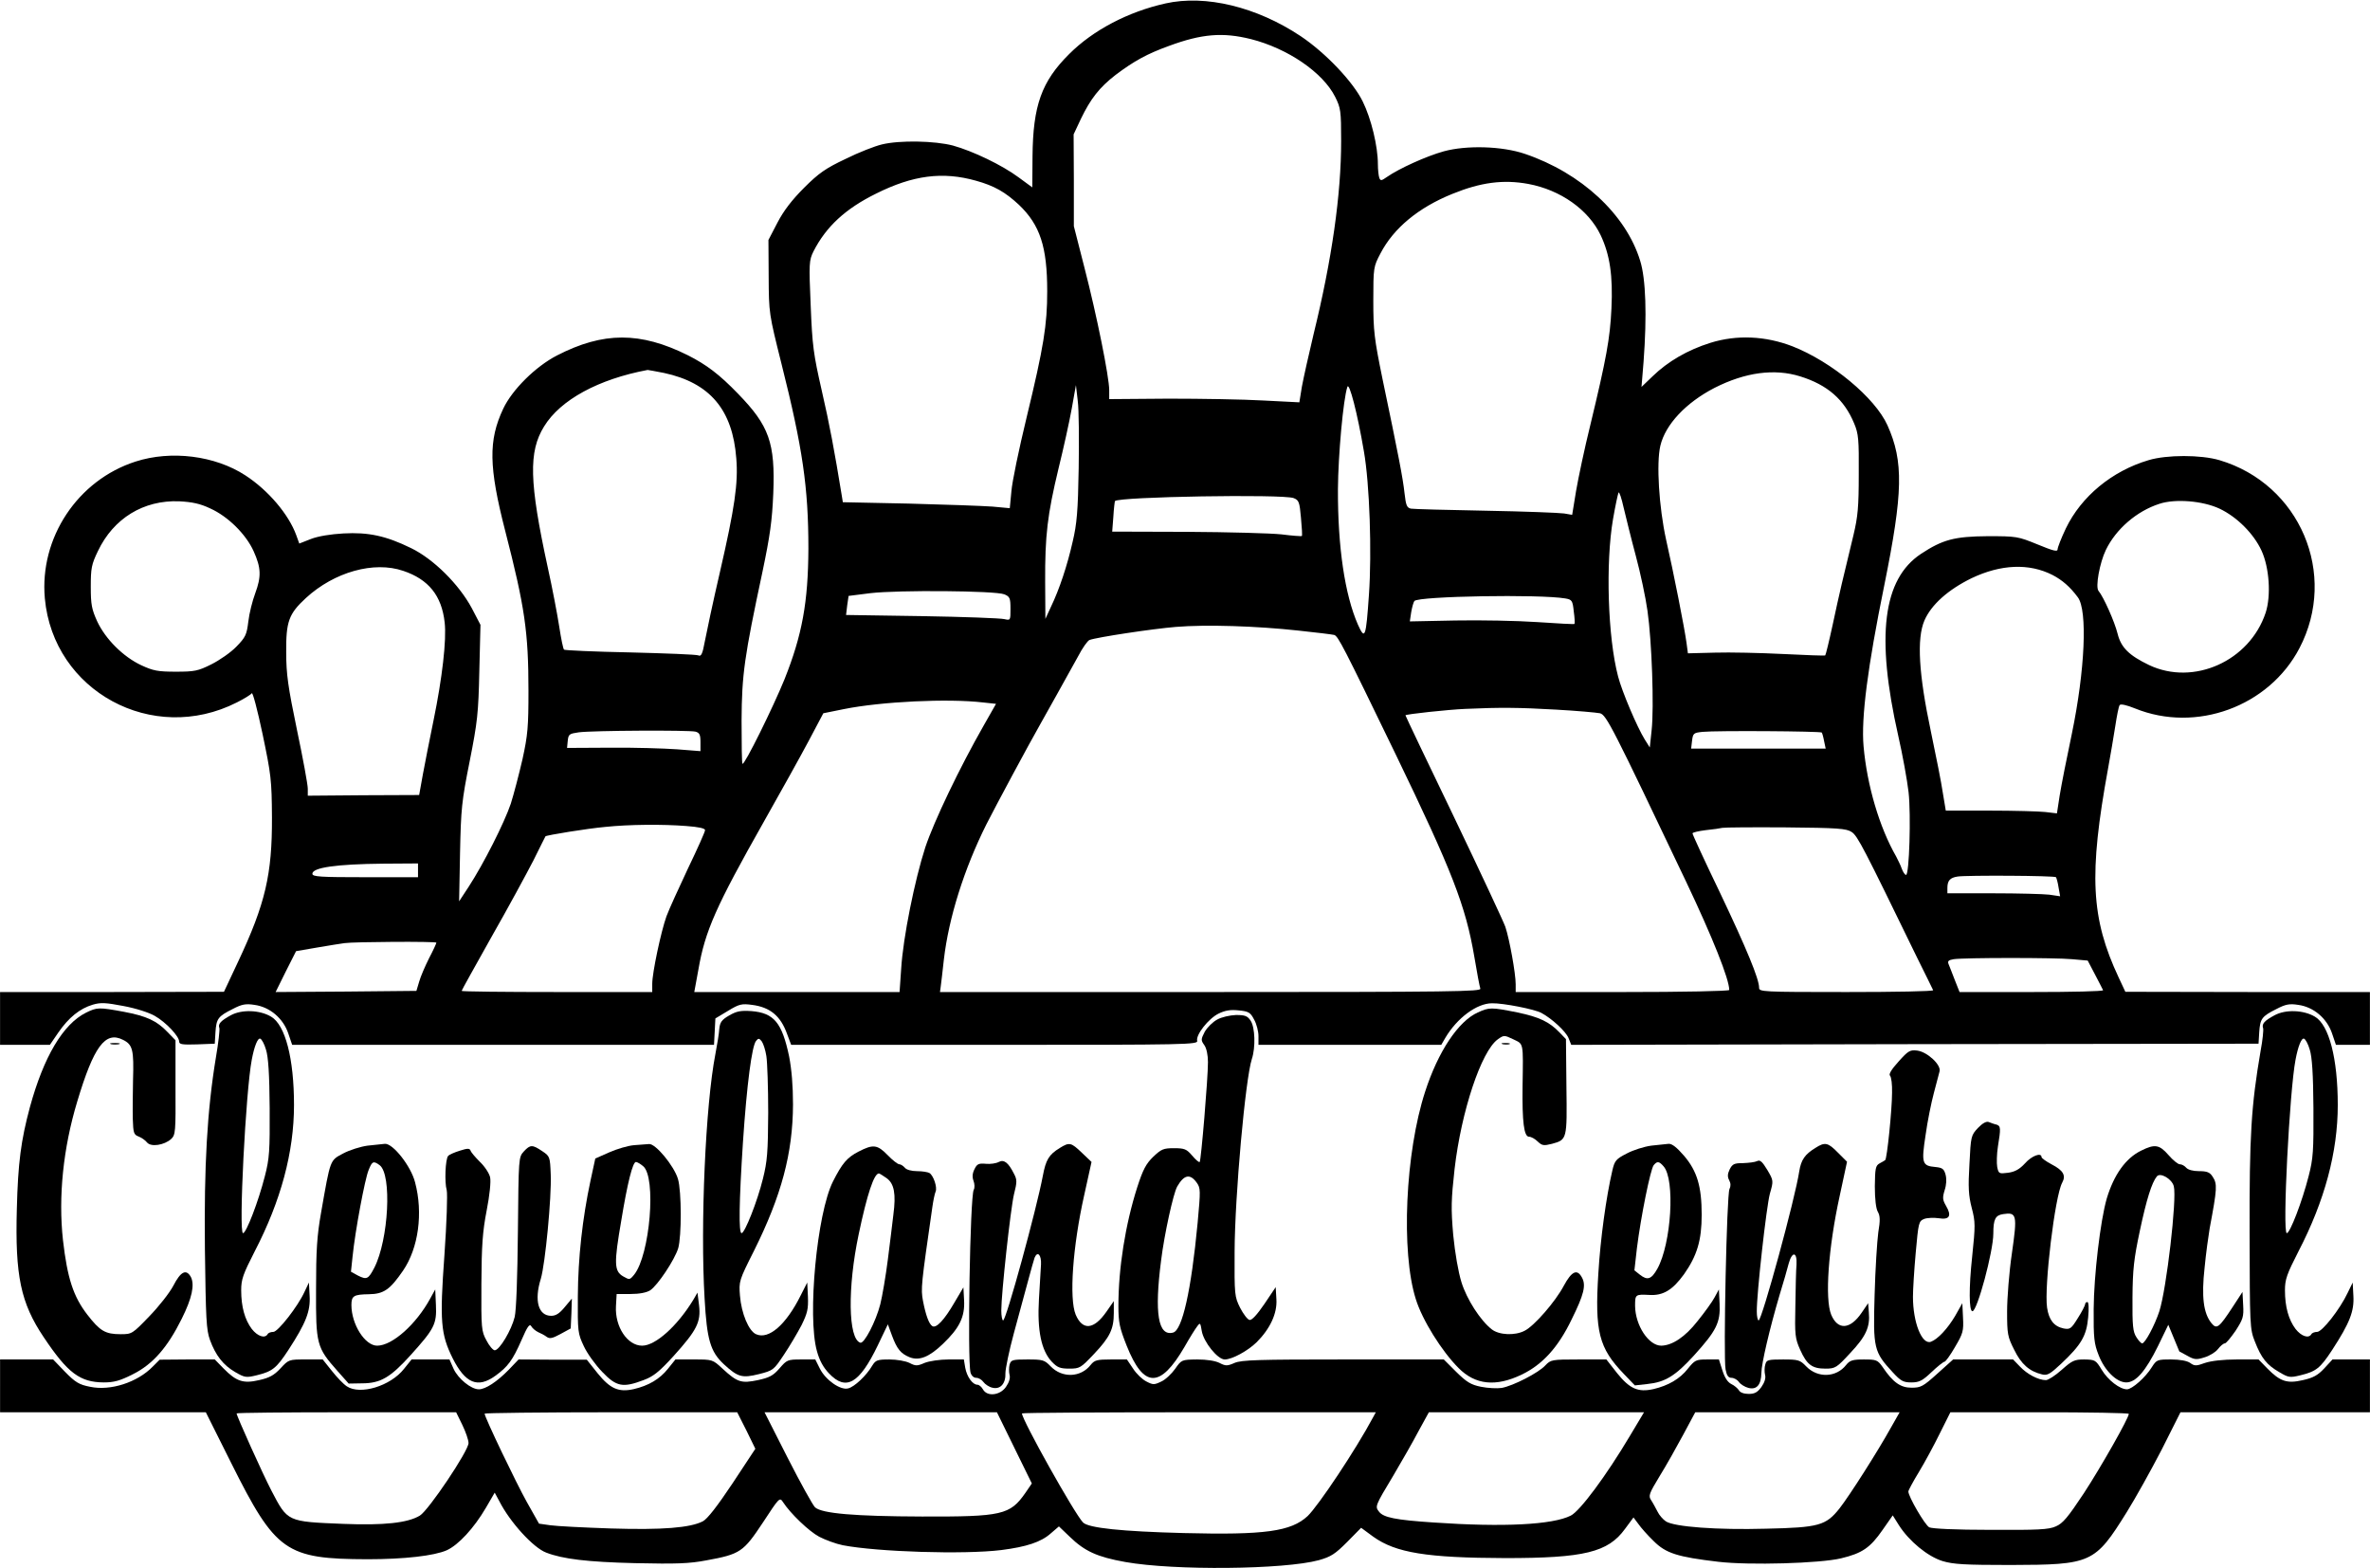<?xml version="1.0" encoding="UTF-8" standalone="yes"?>
<svg version="1.0" xmlns="http://www.w3.org/2000/svg" width="272.826mm" height="180.551mm" viewBox="0 0 1032 683" preserveAspectRatio="xMidYMid meet">
  <g transform="translate(0,683) scale(0.1,-0.1)" fill="#000000" stroke="none">
    <path d="M5075 6815 c-162 -36 -315 -116 -419 -220 -121 -120 -158 -225 -160
-446 l-1 -135 -60 44 c-73 54 -199 114 -285 138 -79 21 -233 24 -310 5 -30 -7
-102 -35 -158 -63 -87 -41 -117 -62 -181 -126 -53 -53 -89 -100 -116 -152
l-39 -75 1 -160 c1 -160 1 -160 56 -380 92 -366 117 -537 117 -804 -1 -233
-27 -376 -104 -569 -50 -123 -175 -376 -183 -368 -3 2 -4 87 -4 188 1 201 12
278 91 648 33 157 42 223 47 340 9 222 -18 296 -153 435 -82 85 -138 127 -219
168 -207 103 -368 103 -570 -1 -93 -48 -195 -149 -234 -232 -65 -138 -63 -253
9 -533 85 -330 101 -439 101 -696 0 -156 -3 -192 -26 -297 -15 -65 -38 -153
-51 -194 -28 -83 -118 -261 -183 -361 l-42 -64 4 210 c4 193 7 225 42 400 34
172 38 209 42 392 l5 202 -38 73 c-56 104 -167 214 -264 261 -110 54 -187 70
-295 64 -55 -3 -110 -12 -141 -24 l-51 -20 -13 36 c-33 91 -122 196 -222 261
-132 86 -323 110 -478 60 -252 -81 -419 -332 -395 -596 37 -404 469 -639 836
-453 32 16 61 34 65 40 4 7 25 -73 47 -177 37 -177 40 -200 41 -364 1 -248
-29 -376 -147 -627 l-62 -132 -487 -1 -488 0 0 -115 0 -115 108 0 109 0 37 54
c45 65 93 104 150 121 34 10 56 9 134 -6 54 -10 112 -29 136 -43 49 -28 106
-89 106 -112 0 -12 14 -14 78 -12 l77 3 3 50 c4 59 11 69 75 101 40 21 57 24
95 18 67 -9 125 -59 147 -124 l17 -50 918 0 919 0 3 57 3 58 55 33 c49 30 60
32 105 26 78 -10 124 -48 152 -126 l18 -48 886 0 c844 0 887 1 882 18 -6 26
49 96 93 118 29 14 52 18 88 14 43 -4 51 -9 67 -40 11 -19 19 -52 19 -72 l0
-38 398 0 398 0 18 31 c51 86 137 150 203 150 49 1 186 -26 215 -42 45 -24
106 -80 118 -109 l12 -30 1497 3 1496 2 3 50 c4 59 11 69 75 101 40 21 57 24
95 18 67 -9 125 -59 147 -124 l17 -50 74 0 74 0 0 115 0 115 -532 0 -533 1
-29 62 c-121 258 -131 448 -46 912 10 55 24 137 31 182 7 46 15 87 19 92 3 7
30 1 67 -14 266 -108 583 8 716 262 169 323 2 715 -348 819 -81 24 -230 24
-309 0 -159 -47 -293 -158 -360 -297 -20 -42 -36 -83 -36 -91 0 -12 -19 -7
-87 21 -86 35 -91 36 -218 36 -144 -1 -196 -15 -290 -77 -166 -110 -197 -358
-99 -792 19 -83 39 -194 45 -246 11 -99 3 -360 -11 -360 -5 0 -13 12 -19 28
-5 15 -17 38 -24 52 -73 127 -127 310 -142 480 -11 124 18 347 90 700 82 405
85 540 14 698 -54 120 -243 277 -414 344 -117 45 -242 51 -357 15 -99 -31
-185 -81 -251 -145 l-49 -47 9 110 c15 201 10 361 -15 440 -62 202 -257 382
-502 465 -100 34 -254 38 -353 11 -76 -21 -195 -75 -248 -112 -24 -17 -28 -17
-33 -3 -3 9 -6 35 -6 59 0 78 -29 198 -66 273 -42 86 -163 213 -271 285 -191
127 -413 181 -588 142z m371 -155 c162 -41 315 -146 368 -252 24 -48 26 -61
26 -192 0 -233 -40 -515 -120 -841 -21 -88 -44 -191 -51 -229 l-11 -68 -157 8
c-86 5 -272 8 -413 8 l-258 -2 0 39 c0 57 -54 325 -108 534 l-46 180 0 200 -1
200 32 68 c42 87 80 136 151 191 81 61 138 92 232 126 143 53 235 60 356 30z
m-1196 -617 c79 -22 127 -49 187 -105 92 -88 123 -183 123 -376 0 -147 -15
-241 -90 -551 -33 -136 -63 -280 -66 -321 l-7 -73 -76 7 c-42 3 -205 9 -363
13 l-288 6 -5 31 c-31 190 -53 309 -87 456 -36 158 -41 194 -48 370 -8 184 -7
196 12 235 55 108 139 186 273 252 160 80 290 97 435 56z m2405 -14 c140 -26
262 -112 315 -223 40 -85 54 -176 47 -320 -6 -129 -22 -217 -92 -507 -25 -101
-52 -229 -62 -287 l-17 -104 -35 6 c-20 3 -173 9 -341 12 -168 3 -315 7 -326
9 -18 4 -22 14 -28 67 -7 65 -26 164 -96 498 -36 176 -40 209 -40 341 0 144 1
148 31 205 57 110 165 200 314 260 123 50 221 63 330 43z m-3764 -823 c200
-43 299 -160 315 -372 9 -107 -7 -216 -71 -494 -30 -129 -59 -266 -66 -303
-10 -55 -16 -67 -28 -61 -9 4 -143 9 -298 13 -155 3 -284 9 -287 12 -4 3 -13
48 -21 100 -8 52 -30 168 -50 258 -81 373 -84 504 -16 614 71 116 237 206 451
246 3 0 35 -6 71 -13z m4948 -15 c119 -37 192 -101 235 -205 19 -45 21 -70 20
-221 0 -143 -4 -185 -23 -265 -44 -181 -62 -256 -90 -388 -16 -74 -31 -135
-33 -136 -1 -2 -84 1 -183 6 -99 5 -233 8 -297 6 l-118 -3 -6 45 c-8 61 -57
310 -89 450 -31 141 -43 333 -25 409 22 93 112 188 236 252 134 68 261 85 373
50z m-1900 -326 c25 -142 35 -440 22 -625 -13 -187 -17 -199 -48 -130 -57 130
-88 338 -87 590 1 147 23 391 41 445 8 24 44 -115 72 -280z m-1242 -75 c-3
-185 -8 -242 -26 -318 -24 -106 -58 -208 -95 -285 l-24 -52 -1 160 c-1 204 10
294 58 494 22 89 48 207 58 263 l18 101 8 -69 c5 -38 6 -170 4 -294z m2426
-380 c20 -74 43 -182 51 -240 19 -132 29 -421 18 -520 l-8 -75 -22 35 c-33 53
-99 208 -116 274 -45 170 -55 495 -22 686 10 58 21 109 24 115 3 5 13 -24 22
-65 10 -41 33 -136 53 -210z m-1490 251 c23 -9 26 -17 32 -86 4 -42 6 -77 4
-79 -2 -2 -42 1 -89 7 -47 5 -232 10 -411 11 l-326 1 5 65 c2 36 6 66 7 68 16
19 730 31 778 13z m-4718 -45 c78 -35 156 -113 189 -186 33 -73 34 -111 7
-184 -12 -32 -26 -87 -30 -123 -7 -57 -12 -68 -52 -109 -24 -25 -73 -59 -109
-77 -58 -29 -73 -32 -155 -32 -78 0 -98 4 -150 28 -79 37 -156 114 -192 191
-24 53 -28 73 -28 151 0 80 3 97 31 155 68 143 199 223 354 217 56 -3 91 -10
135 -31z m8750 -1 c76 -36 149 -109 183 -183 34 -74 42 -196 18 -270 -70 -211
-314 -320 -508 -228 -87 42 -122 76 -137 137 -13 52 -61 160 -83 186 -14 17 5
122 32 178 44 91 134 169 233 201 69 23 190 13 262 -21z m-727 -289 c42 -22
76 -51 110 -97 43 -57 31 -319 -26 -594 -22 -104 -46 -225 -53 -269 l-12 -78
-51 6 c-28 3 -137 6 -242 6 l-191 0 -13 78 c-6 42 -30 163 -52 267 -53 250
-62 404 -28 483 30 69 103 134 205 184 128 61 251 66 353 14z m-7182 18 c110
-37 167 -108 180 -224 9 -76 -11 -245 -48 -425 -17 -82 -38 -190 -47 -238
l-16 -89 -243 -1 -242 -2 0 31 c0 17 -21 132 -47 255 -39 188 -47 243 -47 339
-1 133 11 167 86 236 123 113 296 162 424 118z m2617 -102 c24 -10 27 -16 27
-63 0 -51 0 -51 -27 -45 -16 4 -177 10 -359 13 l-330 5 5 42 6 41 95 12 c119
14 543 11 583 -5z m2443 -18 c29 -5 32 -9 37 -57 4 -28 5 -52 3 -54 -1 -2 -74
2 -162 8 -87 6 -248 9 -357 7 l-198 -4 6 40 c4 23 10 44 14 49 20 21 546 30
657 11z m-1162 -140 c77 -8 148 -17 156 -19 17 -6 38 -46 267 -519 247 -511
305 -660 343 -883 11 -67 23 -129 26 -138 6 -13 -117 -15 -1174 -15 l-1179 0
3 22 c2 13 8 67 14 120 21 181 88 394 185 588 41 81 185 349 234 435 28 49
115 206 165 296 19 37 42 69 50 72 31 12 277 49 376 57 133 11 351 4 534 -16z
m-1373 -313 l56 -6 -54 -95 c-105 -184 -216 -416 -254 -530 -46 -142 -97 -394
-105 -529 l-7 -101 -447 0 -447 0 18 98 c29 168 76 274 284 642 73 129 162
289 197 355 l63 119 89 18 c163 33 455 47 607 29z m2492 -31 c92 -5 179 -13
194 -16 28 -7 55 -61 374 -731 116 -244 189 -427 189 -474 0 -5 -201 -9 -465
-9 l-465 0 0 34 c0 47 -27 196 -45 250 -9 25 -110 241 -225 481 -116 240 -210
438 -210 440 0 5 188 25 260 28 154 7 235 6 393 -3z m-3745 -96 c18 -5 22 -13
22 -46 l0 -39 -102 8 c-57 4 -188 8 -291 7 l-188 -1 3 31 c3 29 7 31 48 37 61
8 479 10 508 3z m4905 -4 c2 -3 7 -20 10 -37 l7 -33 -293 0 -293 0 4 34 c4 33
7 35 46 39 58 6 513 3 519 -3z m-4945 -407 c54 -4 82 -10 82 -18 0 -7 -33 -81
-74 -166 -40 -85 -83 -179 -94 -209 -24 -67 -62 -246 -62 -294 l0 -36 -415 0
c-228 0 -415 2 -415 5 0 3 59 108 130 235 72 126 153 276 182 332 28 57 52
104 53 106 4 5 182 34 260 41 105 11 250 12 353 4z m5075 -26 c26 -17 51 -66
285 -547 37 -74 68 -138 70 -142 2 -5 -168 -8 -377 -8 -370 0 -381 1 -381 19
0 38 -54 169 -171 415 -66 137 -119 252 -119 257 0 4 26 10 58 14 31 3 64 8
72 10 8 2 132 3 276 2 228 -2 264 -5 287 -20z m-6243 -167 l0 -30 -230 0
c-196 0 -230 2 -230 15 0 27 103 42 308 44 l152 1 0 -30z m7133 -30 c2 -3 8
-23 11 -44 l7 -39 -47 7 c-26 3 -136 6 -245 6 l-199 0 0 23 c0 32 11 45 45 50
39 6 422 4 428 -3z m-7053 -285 c0 -3 -14 -34 -32 -68 -17 -34 -37 -80 -43
-102 l-12 -40 -307 -3 -306 -2 44 89 45 89 93 16 c51 9 104 17 118 19 40 6
400 8 400 2z m7123 -72 l68 -6 32 -61 c18 -34 33 -64 35 -68 2 -5 -138 -8
-311 -8 l-314 0 -21 53 c-11 28 -23 60 -27 69 -5 13 0 17 22 21 47 7 443 7
516 0z"/>
    <path d="M374 2420 c-100 -50 -184 -192 -244 -411 -39 -145 -52 -243 -57 -444
-8 -291 17 -409 117 -558 105 -157 158 -196 261 -197 45 0 71 7 128 36 86 43
150 116 212 241 45 90 57 148 40 182 -20 36 -44 25 -76 -37 -16 -31 -64 -92
-105 -134 -74 -77 -76 -78 -125 -78 -67 0 -90 14 -145 85 -61 79 -87 159 -106
324 -21 190 1 402 62 604 72 240 122 308 199 269 43 -21 48 -44 44 -176 -1
-56 -2 -131 -1 -169 2 -60 4 -68 25 -76 13 -5 29 -16 37 -26 17 -21 75 -12
105 15 19 18 20 31 19 225 l0 205 -35 36 c-47 49 -90 69 -190 88 -109 20 -116
20 -165 -4z"/>
    <path d="M6435 2421 c-85 -38 -173 -171 -229 -344 -87 -266 -106 -699 -41
-904 28 -91 113 -227 186 -300 73 -74 163 -83 275 -29 90 43 159 118 218 241
53 107 63 148 45 181 -21 40 -45 29 -80 -36 -36 -68 -128 -174 -170 -195 -42
-22 -111 -19 -143 6 -50 39 -109 131 -132 205 -14 45 -28 126 -36 206 -10 116
-9 153 6 288 29 250 116 512 188 564 27 19 28 19 68 0 45 -22 43 -9 40 -205
-2 -154 6 -219 28 -219 9 0 26 -9 38 -21 19 -18 26 -19 62 -10 66 18 66 19 63
249 l-2 207 -27 28 c-45 47 -88 68 -184 88 -114 23 -123 23 -173 0z"/>
    <path d="M1005 2409 c-44 -24 -57 -38 -50 -56 2 -7 -4 -64 -15 -127 -38 -230
-52 -470 -48 -837 4 -303 6 -350 22 -394 25 -68 58 -110 110 -140 41 -24 48
-25 93 -14 69 17 86 30 139 111 76 117 96 168 92 235 l-3 58 -19 -40 c-29 -64
-116 -175 -136 -175 -11 0 -22 -4 -25 -10 -12 -20 -44 -9 -69 23 -30 40 -46
96 -46 168 0 48 8 70 59 170 114 220 171 432 171 637 0 203 -38 349 -100 385
-49 29 -127 32 -175 6z m153 -150 c10 -31 15 -106 16 -254 1 -187 -1 -220 -21
-297 -28 -110 -81 -248 -95 -248 -20 0 12 621 38 755 11 59 26 96 37 92 6 -2
18 -23 25 -48z"/>
    <path d="M3175 2408 c-33 -19 -40 -30 -43 -58 -1 -19 -9 -69 -17 -110 -43
-221 -66 -742 -47 -1065 10 -179 25 -231 84 -286 61 -56 79 -61 152 -43 63 16
65 18 109 84 25 37 59 95 77 129 26 53 30 71 28 124 l-3 62 -28 -55 c-64 -129
-140 -195 -195 -170 -32 14 -64 91 -70 168 -5 62 -4 66 61 195 120 241 169
425 170 637 0 83 -6 153 -17 210 -31 147 -66 189 -164 197 -47 3 -64 0 -97
-19z m162 -177 c4 -25 8 -136 8 -246 -1 -173 -4 -212 -23 -288 -24 -98 -79
-237 -93 -237 -13 0 -11 135 6 396 17 254 39 419 57 441 10 13 14 12 25 -2 7
-10 16 -38 20 -64z"/>
    <path d="M9905 2409 c-45 -24 -57 -38 -50 -57 2 -7 -2 -51 -11 -98 -41 -239
-49 -368 -48 -794 1 -403 1 -417 23 -472 28 -72 52 -102 106 -133 40 -24 47
-25 92 -14 69 17 86 30 139 111 76 117 96 168 92 235 l-3 58 -22 -45 c-34 -72
-111 -170 -133 -170 -10 0 -22 -4 -25 -10 -12 -20 -44 -9 -69 23 -30 40 -46
96 -46 168 0 48 8 70 59 170 114 220 171 432 171 637 0 203 -38 349 -100 385
-49 29 -127 32 -175 6z m153 -150 c10 -31 15 -106 16 -254 1 -187 -1 -220 -21
-297 -28 -110 -81 -248 -95 -248 -20 0 12 621 38 755 11 59 26 96 37 92 6 -2
18 -23 25 -48z"/>
    <path d="M5300 2390 c-19 -10 -43 -34 -54 -53 -17 -33 -17 -37 -2 -58 10 -14
16 -44 16 -74 0 -73 -30 -428 -36 -435 -3 -3 -18 10 -33 28 -24 28 -33 32 -79
32 -46 0 -55 -4 -90 -37 -32 -31 -45 -56 -70 -133 -52 -163 -82 -353 -82 -517
0 -72 5 -95 36 -173 74 -186 146 -187 252 -5 22 39 47 79 55 89 13 18 14 16
20 -20 8 -48 69 -124 100 -124 32 0 100 37 139 75 59 59 90 126 86 187 l-3 53
-49 -73 c-32 -47 -55 -72 -65 -70 -9 2 -27 26 -41 53 -24 48 -25 56 -24 245 1
243 47 752 75 838 17 51 14 138 -5 167 -14 21 -24 25 -64 25 -26 -1 -63 -9
-82 -20z m-89 -710 c17 -24 17 -33 4 -175 -28 -296 -67 -468 -107 -478 -65
-17 -82 83 -52 315 14 113 53 291 70 321 30 52 56 57 85 17z"/>
    <path d="M483 2283 c9 -2 25 -2 35 0 9 3 1 5 -18 5 -19 0 -27 -2 -17 -5z"/>
    <path d="M6543 2283 c9 -2 23 -2 30 0 6 3 -1 5 -18 5 -16 0 -22 -2 -12 -5z"/>
    <path d="M8268 2208 c-32 -35 -44 -56 -38 -62 6 -6 10 -39 9 -75 0 -72 -22
-289 -30 -293 -2 -2 -13 -8 -24 -14 -18 -10 -20 -22 -21 -100 0 -56 5 -97 13
-111 10 -17 11 -37 2 -90 -5 -37 -13 -160 -16 -273 -7 -233 -3 -247 79 -336
35 -38 46 -44 81 -44 34 0 48 7 88 45 26 25 52 45 56 45 5 0 26 29 46 64 35
59 38 70 35 128 l-3 63 -31 -55 c-33 -56 -76 -102 -106 -113 -39 -14 -78 84
-78 196 0 29 5 114 12 191 12 133 13 138 37 148 14 5 42 6 63 3 47 -8 58 10
32 54 -15 26 -16 35 -6 68 8 24 9 49 4 68 -7 25 -14 30 -44 33 -58 5 -62 16
-43 139 8 59 25 142 36 183 11 41 22 84 25 95 7 28 -53 84 -97 90 -31 4 -39 0
-81 -47z"/>
    <path d="M8613 1918 c-30 -32 -31 -36 -37 -157 -6 -101 -4 -137 10 -191 16
-61 16 -77 2 -211 -15 -138 -14 -239 1 -239 21 0 91 261 91 338 0 63 9 80 43
85 59 9 62 -3 38 -170 -12 -81 -21 -196 -21 -254 0 -98 2 -110 31 -167 30 -62
66 -94 121 -107 23 -6 35 1 84 47 87 82 110 121 117 201 4 40 2 67 -3 67 -6 0
-10 -4 -10 -9 0 -5 -14 -33 -32 -61 -29 -47 -34 -50 -62 -45 -42 9 -64 37 -72
91 -13 91 34 485 66 544 17 31 5 53 -45 79 -25 13 -45 28 -45 32 0 22 -43 6
-72 -27 -24 -26 -44 -37 -74 -41 -39 -5 -41 -4 -47 25 -3 17 -2 57 3 89 13 80
13 90 -7 96 -10 2 -25 8 -33 11 -10 4 -27 -5 -47 -26z"/>
    <path d="M1600 1841 c-30 -4 -78 -19 -106 -34 -58 -31 -55 -23 -96 -257 -18
-101 -22 -165 -22 -335 -1 -240 2 -252 94 -356 l48 -54 58 1 c81 0 124 26 211
122 104 115 115 136 111 219 l-3 68 -22 -40 c-61 -112 -165 -205 -231 -205
-53 0 -112 93 -112 177 0 40 10 46 76 47 65 1 92 20 149 103 67 98 88 251 52
385 -18 70 -96 169 -131 167 -11 -1 -46 -5 -76 -8z m53 -85 c54 -41 39 -324
-23 -446 -26 -50 -33 -54 -71 -35 l-31 17 7 66 c11 110 54 340 70 377 15 38
21 41 48 21z"/>
    <path d="M2760 1843 c-25 -2 -73 -16 -107 -31 l-61 -27 -21 -97 c-35 -164 -54
-335 -55 -503 -1 -154 0 -162 26 -217 14 -31 51 -82 80 -112 62 -65 90 -70
180 -36 43 16 68 36 131 105 102 113 119 148 111 220 l-7 56 -18 -31 c-70
-115 -165 -200 -223 -200 -64 0 -119 82 -114 172 l3 53 60 0 c39 0 70 6 86 16
33 22 106 132 122 183 15 52 15 248 -1 302 -17 57 -98 155 -126 152 -11 -1
-41 -3 -66 -5z m40 -91 c59 -47 30 -388 -39 -473 -19 -23 -20 -23 -48 -7 -39
23 -40 56 -8 242 27 165 50 256 64 256 5 0 19 -8 31 -18z"/>
    <path d="M4615 1831 c-48 -29 -61 -52 -74 -121 -28 -148 -160 -630 -173 -630
-4 0 -8 19 -8 43 0 74 40 440 55 505 14 55 14 65 0 91 -24 48 -43 63 -66 51
-11 -6 -36 -10 -56 -8 -32 3 -39 -1 -50 -24 -9 -18 -10 -34 -4 -50 5 -13 6
-31 1 -39 -16 -29 -28 -739 -14 -796 4 -14 14 -23 25 -23 10 0 24 -8 31 -18 7
-10 25 -22 39 -25 35 -9 59 18 57 64 0 18 16 97 37 174 21 77 48 178 61 225
12 47 26 93 29 103 13 31 30 12 28 -29 -1 -21 -5 -90 -9 -152 -8 -135 10 -223
56 -272 24 -25 36 -30 76 -30 46 0 50 3 107 63 70 74 87 109 87 179 l0 52 -32
-46 c-55 -79 -104 -83 -134 -13 -29 70 -13 297 37 520 l32 145 -42 40 c-47 45
-54 47 -96 21z"/>
    <path d="M7190 1841 c-30 -4 -78 -19 -106 -34 -47 -24 -53 -31 -63 -74 -27
-116 -52 -297 -61 -448 -16 -253 2 -325 111 -438 l48 -50 54 6 c78 8 122 35
204 125 97 107 115 143 111 224 l-3 63 -19 -35 c-10 -19 -44 -66 -74 -103 -54
-69 -110 -106 -158 -107 -55 0 -113 88 -114 173 0 50 1 51 61 48 61 -4 102 21
152 90 57 81 77 148 77 259 0 123 -20 190 -76 256 -32 37 -53 54 -68 53 -11
-1 -46 -5 -76 -8z m54 -90 c51 -57 34 -336 -27 -446 -26 -46 -43 -52 -76 -26
l-24 19 11 97 c17 136 59 344 73 361 15 18 23 18 43 -5z"/>
    <path d="M7905 1831 c-46 -28 -62 -52 -70 -101 -18 -120 -163 -650 -177 -650
-4 0 -8 17 -8 38 -1 76 42 459 57 514 16 56 16 57 -11 103 -22 36 -31 45 -44
39 -10 -5 -37 -8 -62 -9 -39 0 -46 -4 -58 -27 -10 -21 -10 -33 -2 -48 7 -13 7
-26 1 -38 -12 -23 -27 -731 -17 -785 5 -27 12 -37 26 -37 10 0 25 -8 32 -18 7
-10 26 -22 42 -26 36 -9 55 14 56 65 0 40 36 193 79 339 16 52 34 114 40 138
15 54 37 51 34 -4 -2 -21 -4 -102 -5 -179 -3 -129 -1 -144 21 -193 29 -65 52
-82 110 -82 43 0 49 4 108 68 68 72 87 113 81 177 l-3 40 -28 -41 c-50 -74
-104 -78 -133 -9 -28 68 -13 289 37 517 l32 149 -39 39 c-44 45 -57 48 -99 21z"/>
    <path d="M2281 1816 c-23 -25 -23 -27 -26 -348 -2 -203 -7 -342 -14 -373 -14
-57 -66 -145 -87 -145 -7 0 -24 19 -36 43 -22 40 -23 52 -22 247 1 167 5 226
23 319 13 66 19 126 15 144 -3 16 -23 47 -44 67 -20 20 -39 42 -41 49 -4 11
-13 11 -47 0 -23 -7 -46 -17 -51 -23 -12 -15 -16 -114 -6 -149 4 -16 0 -141
-10 -283 -21 -289 -16 -344 36 -449 55 -109 109 -132 186 -76 54 39 75 67 114
156 25 58 35 72 42 60 5 -9 18 -20 30 -26 12 -5 29 -14 38 -21 13 -9 25 -6 60
13 l44 24 3 65 2 65 -31 -37 c-23 -28 -39 -38 -59 -38 -56 0 -75 66 -45 162
19 64 47 354 43 453 -3 78 -4 80 -37 102 -43 29 -52 29 -80 -1z"/>
    <path d="M3738 1815 c-50 -26 -71 -51 -111 -130 -70 -139 -112 -588 -70 -738
11 -41 28 -72 53 -98 74 -78 132 -44 212 122 l44 92 18 -49 c22 -59 38 -78 76
-94 42 -17 86 0 147 59 71 68 95 117 91 189 l-3 56 -39 -66 c-44 -76 -79 -113
-96 -103 -15 9 -29 48 -41 110 -10 53 -8 70 41 410 4 28 10 57 14 66 8 18 -9
70 -27 81 -7 4 -31 8 -53 8 -25 0 -47 6 -54 15 -7 8 -18 15 -24 15 -7 0 -30
18 -51 40 -45 46 -63 48 -127 15z m122 -115 c34 -24 42 -69 30 -160 -4 -36
-15 -123 -24 -195 -9 -71 -24 -159 -33 -195 -19 -74 -70 -173 -87 -167 -53 17
-56 240 -7 472 37 176 67 265 88 265 3 0 17 -9 33 -20z"/>
    <path d="M9323 1819 c-67 -33 -118 -105 -149 -208 -28 -97 -56 -335 -57 -481
-1 -127 2 -152 22 -202 26 -67 78 -118 120 -118 42 0 84 49 138 158 l45 93 24
-58 c13 -32 24 -58 24 -58 0 0 16 -9 35 -19 30 -17 40 -18 74 -7 22 6 49 23
59 36 11 14 24 25 30 25 6 0 26 25 47 55 32 50 36 60 33 112 l-3 57 -43 -66
c-59 -90 -69 -98 -92 -70 -35 43 -44 115 -30 241 6 64 17 141 22 171 33 176
34 194 13 226 -12 19 -24 24 -59 24 -27 0 -48 6 -56 15 -7 8 -19 15 -28 15 -8
0 -30 18 -49 40 -40 46 -60 49 -120 19z m143 -155 c14 -54 -32 -448 -63 -544
-20 -61 -62 -140 -75 -140 -4 0 -16 12 -25 27 -15 23 -18 49 -17 173 1 122 6
168 32 290 29 137 52 210 74 237 15 19 66 -11 74 -43z"/>
    <path d="M0 795 l0 -115 448 0 448 0 111 -222 c193 -386 237 -417 593 -418
161 0 290 15 345 39 51 23 119 97 170 184 l39 67 20 -37 c46 -91 148 -203 204
-224 72 -28 179 -41 387 -46 181 -4 236 -2 310 12 149 27 162 37 247 165 72
110 73 111 88 88 32 -49 112 -126 157 -150 27 -14 73 -31 103 -37 150 -29 527
-41 690 -21 110 14 174 35 216 73 l35 30 47 -45 c65 -63 119 -88 242 -110 213
-38 693 -33 843 8 53 15 71 27 123 79 l61 62 53 -39 c98 -70 233 -92 575 -93
343 0 447 25 521 127 l37 50 21 -28 c11 -16 41 -50 67 -75 53 -53 103 -69 281
-90 136 -16 444 -7 535 15 92 22 127 46 181 124 l44 63 27 -43 c44 -69 125
-136 190 -156 47 -14 95 -17 296 -17 353 1 367 7 506 230 38 61 106 183 152
272 l82 163 413 0 412 0 0 115 0 115 -82 0 -81 0 -36 -39 c-28 -30 -48 -41
-93 -51 -69 -16 -99 -6 -155 51 l-38 39 -95 0 c-59 0 -111 -6 -138 -15 -38
-14 -46 -14 -65 0 -13 9 -44 15 -83 15 -60 0 -63 -1 -84 -34 -27 -44 -86 -96
-108 -96 -31 0 -83 40 -110 85 -26 43 -29 44 -76 45 -43 0 -53 -5 -98 -45 -28
-25 -59 -45 -69 -45 -33 0 -82 26 -113 59 l-30 31 -131 0 -130 0 -69 -62 c-62
-56 -72 -61 -112 -61 -48 0 -81 23 -126 90 -22 31 -27 33 -82 33 -49 0 -61 -4
-77 -24 -43 -55 -124 -58 -174 -6 -27 28 -34 30 -101 30 -66 0 -72 -2 -77 -22
-4 -12 -4 -32 -1 -45 4 -14 -2 -33 -16 -53 -17 -23 -29 -30 -55 -30 -21 0 -38
6 -43 16 -5 8 -20 21 -33 27 -16 8 -29 28 -39 60 l-15 47 -52 0 c-48 0 -53 -3
-83 -40 -35 -45 -86 -74 -150 -89 -67 -15 -103 1 -158 69 l-47 60 -121 0
c-117 0 -121 -1 -145 -26 -29 -32 -140 -89 -190 -98 -20 -3 -60 -1 -90 5 -45
9 -63 21 -108 65 l-54 54 -437 0 c-369 0 -443 -2 -474 -15 -32 -14 -39 -14
-66 0 -18 9 -55 15 -97 15 -68 -1 -68 -1 -96 -41 -15 -21 -42 -47 -60 -55 -31
-15 -36 -15 -65 0 -18 9 -44 34 -58 56 l-27 40 -69 0 c-62 0 -72 -3 -89 -24
-43 -55 -124 -58 -174 -6 -27 28 -34 30 -101 30 -66 0 -72 -2 -78 -23 -3 -12
-3 -32 0 -44 4 -14 -2 -33 -16 -53 -26 -37 -82 -43 -100 -10 -6 11 -17 20 -24
20 -21 0 -46 35 -53 74 l-6 36 -67 0 c-38 0 -84 -7 -104 -15 -32 -14 -39 -14
-66 0 -16 8 -55 15 -87 15 -53 0 -60 -3 -75 -27 -25 -43 -78 -93 -105 -99 -33
-9 -98 36 -123 86 l-20 40 -62 0 c-59 0 -62 -2 -94 -39 -27 -31 -43 -40 -94
-51 -72 -15 -89 -10 -154 50 -43 40 -44 40 -124 40 l-81 0 -33 -41 c-36 -45
-84 -73 -148 -88 -66 -15 -103 1 -158 69 l-47 59 -148 0 -149 1 -43 -45 c-51
-52 -101 -85 -130 -85 -34 0 -90 46 -110 89 l-18 41 -83 0 -82 0 -33 -41 c-59
-75 -191 -115 -249 -76 -14 9 -43 39 -65 67 l-40 50 -74 0 c-73 0 -74 0 -110
-39 -28 -30 -48 -41 -93 -51 -69 -16 -99 -6 -155 51 l-38 39 -120 0 -120 -1
-30 -30 c-67 -69 -185 -107 -273 -88 -47 9 -64 19 -109 65 l-52 54 -116 0
-115 0 0 -115z m2013 -170 c15 -31 27 -66 27 -79 0 -34 -174 -293 -212 -316
-53 -32 -157 -43 -333 -36 -246 10 -242 8 -314 146 -37 71 -151 324 -151 335
0 3 215 5 478 5 l478 0 27 -55z m1237 -24 l39 -80 -99 -150 c-66 -99 -110
-156 -130 -166 -55 -28 -175 -38 -400 -31 -118 4 -237 10 -264 14 l-49 7 -53
94 c-47 84 -184 370 -184 385 0 3 247 6 550 6 l550 0 40 -79z m1167 -76 l76
-155 -28 -41 c-67 -96 -101 -104 -450 -103 -293 1 -436 13 -466 40 -9 8 -63
105 -119 215 l-101 199 506 0 506 0 76 -155z m1562 133 c-74 -139 -238 -385
-285 -430 -72 -67 -186 -83 -539 -74 -271 7 -415 22 -439 46 -37 38 -266 447
-266 475 0 3 347 5 770 5 l771 0 -12 -22z m1119 -80 c-104 -175 -218 -328
-258 -348 -79 -40 -294 -51 -597 -30 -167 11 -219 22 -238 47 -18 23 -18 24
62 157 36 61 86 148 110 194 l45 82 469 0 468 0 -61 -102z m1136 35 c-56 -101
-180 -296 -224 -352 -59 -74 -89 -83 -320 -88 -212 -6 -400 8 -436 32 -12 8
-29 27 -36 42 -8 15 -20 38 -28 50 -13 19 -9 29 37 105 28 45 74 127 103 181
l52 97 445 0 445 0 -38 -67z m1036 60 c0 -18 -122 -233 -196 -346 -69 -104
-91 -131 -122 -144 -31 -14 -77 -16 -284 -15 -154 0 -254 5 -267 11 -19 10
-91 134 -91 156 0 5 21 44 46 85 25 41 66 117 91 168 l46 92 389 0 c213 0 388
-3 388 -7z"/>
  </g>
</svg>